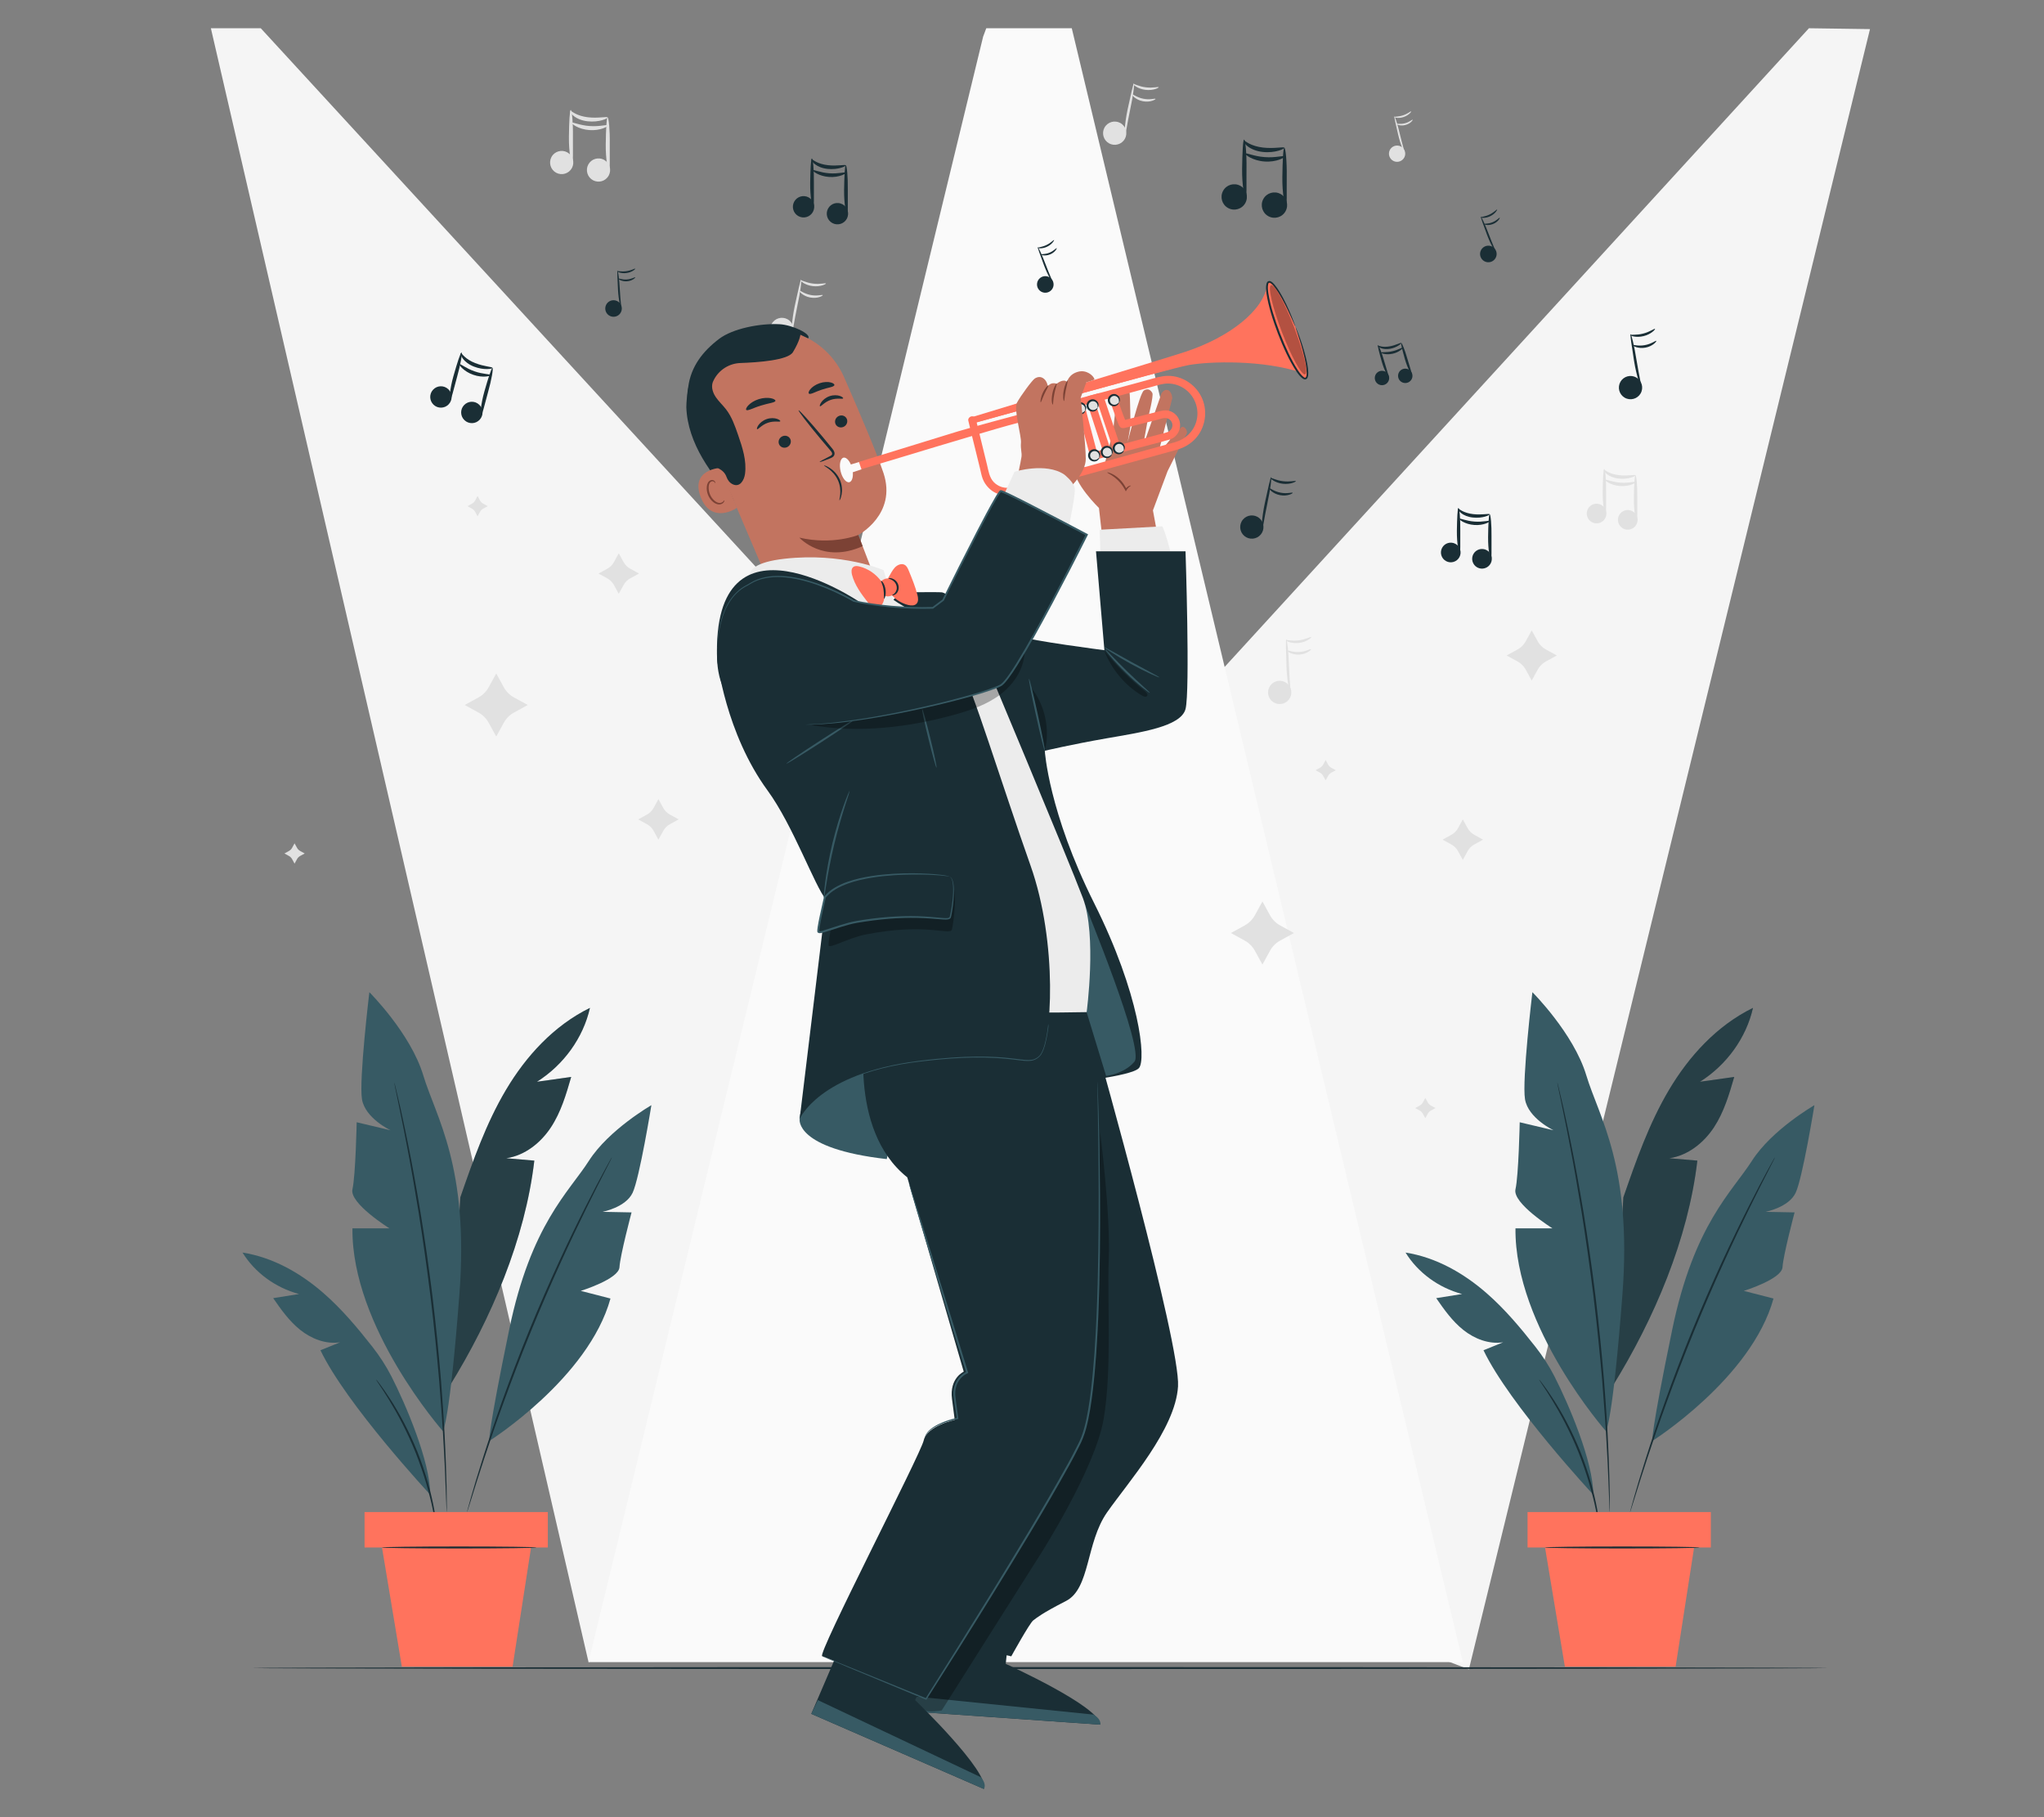<?xml version="1.0" encoding="UTF-8"?>
<svg id="Layer_2" data-name="Layer 2" xmlns="http://www.w3.org/2000/svg" viewBox="0 0 540 480">
  <rect x="0" y="0" width="540" height="480" fill="#808080" stroke="none"/>
  <defs>
    <style>
      .cls-1 {
        fill: #ff735d;
      }

      .cls-1, .cls-2, .cls-3, .cls-4, .cls-5, .cls-6, .cls-7, .cls-8, .cls-9, .cls-10, .cls-11, .cls-12 {
        stroke-width: 0px;
      }

      .cls-2 {
        fill: #375a64;
      }

      .cls-3 {
        fill: #e1e1e1;
      }

      .cls-4 {
        fill: #ececec;
      }

      .cls-6, .cls-13 {
        opacity: .3;
      }

      .cls-7 {
        fill: #f5f5f5;
      }

      .cls-8 {
        fill: none;
      }

      .cls-9 {
        fill: #1a2e35;
      }

      .cls-10 {
        fill: #fafafa;
      }

      .cls-11 {
        fill: #c27460;
      }

      .cls-12 {
        fill: #7c4235;
      }
    </style>
  </defs>
  <g id="Layer_2-2" data-name="Layer 2">
    <g>
      <rect class="cls-8" width="540" height="480"/>
      <g>
        <polygon class="cls-7" points="494.03 7.69 388.06 440.97 161.47 353.28 477.9 7.46 494.03 7.69"/>
        <polygon class="cls-7" points="55.71 7.46 155.48 439.04 380.96 346.93 68.89 7.46 55.71 7.46"/>
        <polygon class="cls-10" points="283.15 7.46 260.56 7.46 259.73 9.68 155.48 439.04 386.46 439.04 283.15 7.46"/>
        <g>
          <path class="cls-3" d="m371.18,41.13c-.3,1.15-1.47,1.84-2.62,1.55-1.15-.3-1.84-1.47-1.55-2.62s1.47-1.84,2.62-1.55c1.15.3,1.84,1.47,1.55,2.62Z"/>
          <path class="cls-3" d="m371.06,40.36c-.12.05-1.03-2.03-1.67-4.73-.63-2.69-1.12-4.86-1.01-4.9.14-.04.84,2.1,1.47,4.79.63,2.68,1.33,4.79,1.21,4.84Z"/>
          <path class="cls-3" d="m372.81,29.42c.1.07-.62,1.04-1.99,1.49-1.36.46-2.52.11-2.48,0,.02-.14,1.1-.03,2.33-.45,1.24-.4,2.04-1.14,2.14-1.04Z"/>
          <path class="cls-3" d="m373.21,31.62c.11.06-.57,1.06-1.93,1.4-1.36.36-2.44-.19-2.37-.3.04-.13,1.05.16,2.25-.16,1.2-.29,1.95-1.04,2.05-.94Z"/>
        </g>
        <g>
          <path class="cls-3" d="m340.85,184.24c-.74,1.53-2.58,2.17-4.11,1.43-1.53-.74-2.17-2.58-1.43-4.11.74-1.53,2.58-2.17,4.11-1.43,1.53.74,2.17,2.58,1.43,4.11Z"/>
          <path class="cls-3" d="m340.89,183.12c-.18.04-.88-3.13-1.02-7.09-.13-3.95-.21-7.13-.05-7.15.2-.02.59,3.18.72,7.12.14,3.93.53,7.09.34,7.12Z"/>
          <path class="cls-3" d="m346.4,168.29c.13.12-1.16,1.29-3.2,1.53-2.04.26-3.57-.55-3.48-.7.07-.19,1.55.27,3.39.02,1.84-.21,3.17-1.02,3.28-.86Z"/>
          <path class="cls-3" d="m346.35,171.48c.14.11-1.09,1.32-3.1,1.42-2.01.12-3.36-.95-3.23-1.08.1-.17,1.43.52,3.19.4,1.77-.07,3.02-.91,3.13-.74Z"/>
        </g>
        <g>
          <path class="cls-3" d="m296.85,37.15c-1.09,1.3-3.03,1.48-4.33.39-1.3-1.09-1.48-3.03-.39-4.33,1.09-1.3,3.03-1.48,4.33-.39,1.3,1.09,1.48,3.03.39,4.33Z"/>
          <path class="cls-3" d="m297.16,36.08c-.19,0-.09-3.25.73-7.13.83-3.86,1.52-6.97,1.69-6.95.2.03-.2,3.23-1.03,7.08-.82,3.85-1.21,7-1.4,6.99Z"/>
          <path class="cls-3" d="m306.11,23.03c.09.15-1.44.96-3.47.71-2.04-.24-3.33-1.4-3.2-1.52.11-.17,1.44.64,3.29.85,1.84.24,3.33-.22,3.39-.03Z"/>
          <path class="cls-3" d="m305.28,26.11c.11.14-1.38,1.02-3.35.63-1.98-.37-3.03-1.74-2.87-1.83.13-.15,1.26.85,3,1.17,1.73.36,3.15-.15,3.22.04Z"/>
        </g>
        <g>
          <path class="cls-3" d="m208.93,88.99c-1.09,1.3-3.03,1.48-4.33.39-1.3-1.09-1.48-3.03-.39-4.33,1.09-1.3,3.03-1.48,4.33-.39,1.3,1.09,1.48,3.03.39,4.33Z"/>
          <path class="cls-3" d="m209.24,87.92c-.19,0-.09-3.25.73-7.13.83-3.86,1.52-6.97,1.69-6.95.2.03-.2,3.23-1.03,7.08-.82,3.85-1.21,7-1.4,6.99Z"/>
          <path class="cls-3" d="m218.2,74.87c.09.15-1.44.96-3.47.71-2.04-.24-3.33-1.4-3.2-1.52.11-.17,1.44.64,3.29.85,1.84.24,3.33-.22,3.39-.03Z"/>
          <path class="cls-3" d="m217.37,77.95c.11.14-1.38,1.02-3.35.63-1.98-.37-3.03-1.74-2.87-1.83.13-.15,1.26.85,3,1.17,1.73.36,3.15-.15,3.22.04Z"/>
        </g>
        <g>
          <g>
            <path class="cls-3" d="m151.09,44.39c-.81,1.49-2.67,2.04-4.16,1.24-1.49-.81-2.04-2.67-1.24-4.16s2.67-2.04,4.16-1.24c1.49.81,2.04,2.67,1.24,4.16Z"/>
            <path class="cls-3" d="m151.18,43.28c-.29.05-.92-3.15-.88-7.11.05-3.94.21-7.1.48-7.12.31-.02.64,3.2.58,7.12-.04,3.91.11,7.06-.18,7.11Z"/>
            <path class="cls-3" d="m160.51,31.03c.11.23-2.19,1.35-5.27,1.01-1.52-.16-2.85-.74-3.65-1.39-.82-.64-1.03-1.3-.91-1.36.14-.09.53.33,1.33.73.79.41,1.98.81,3.35.96,2.76.32,5.07-.28,5.15.05Z"/>
          </g>
          <path class="cls-3" d="m160.82,46.37c-.81,1.49-2.67,2.04-4.16,1.24-1.49-.81-2.04-2.67-1.24-4.16.81-1.49,2.67-2.04,4.16-1.24,1.49.81,2.04,2.67,1.24,4.16Z"/>
          <path class="cls-3" d="m160.91,45.26c-.29.05-.92-3.15-.88-7.11.05-3.94.21-7.1.48-7.12.31-.02.64,3.2.58,7.12-.04,3.91.11,7.06-.18,7.11Z"/>
          <path class="cls-3" d="m160.59,33.12c.15.24-1.98,1.46-4.88,1.24-2.9-.2-4.83-1.71-4.65-1.93.15-.27,2.12.7,4.73.86,2.6.21,4.69-.47,4.8-.17Z"/>
        </g>
        <g>
          <g>
            <path class="cls-3" d="m424.08,136.88c-.68,1.26-2.26,1.73-3.52,1.05-1.26-.68-1.73-2.26-1.05-3.52.68-1.26,2.26-1.73,3.52-1.05s1.73,2.26,1.05,3.52Z"/>
            <path class="cls-3" d="m424.16,135.94c-.25.04-.78-2.67-.75-6.02.04-3.34.17-6.01.41-6.03.26-.02.54,2.71.49,6.03-.04,3.31.09,5.98-.16,6.02Z"/>
            <path class="cls-3" d="m432.07,125.56c.09.19-1.86,1.15-4.47.85-1.29-.14-2.42-.63-3.09-1.18-.69-.54-.87-1.1-.78-1.15.12-.08.45.28,1.13.62.67.35,1.67.68,2.84.81,2.34.28,4.29-.23,4.36.04Z"/>
          </g>
          <path class="cls-3" d="m432.32,138.55c-.68,1.26-2.26,1.73-3.52,1.05-1.26-.68-1.73-2.26-1.05-3.52.68-1.26,2.26-1.73,3.52-1.05,1.26.68,1.73,2.26,1.05,3.52Z"/>
          <path class="cls-3" d="m432.4,137.61c-.25.04-.78-2.67-.75-6.02.04-3.34.17-6.01.41-6.03.26-.02.54,2.71.49,6.03-.04,3.31.09,5.98-.16,6.02Z"/>
          <path class="cls-3" d="m432.13,127.33c.12.2-1.68,1.24-4.13,1.05-2.46-.17-4.09-1.45-3.94-1.63.13-.23,1.8.59,4.01.73,2.21.18,3.97-.39,4.07-.15Z"/>
        </g>
        <g>
          <path class="cls-3" d="m126.4,184.23l-3.63,1.99,3.63,1.99c1.15.63,2.09,1.57,2.71,2.71l1.99,3.63,1.99-3.63c.63-1.15,1.57-2.09,2.71-2.71l3.63-1.99-3.63-1.99c-1.15-.63-2.09-1.57-2.71-2.71l-1.99-3.63-1.99,3.63c-.63,1.15-1.57,2.09-2.71,2.71Z"/>
          <path class="cls-3" d="m328.82,244.46l-3.63,1.99,3.63,1.99c1.15.63,2.09,1.57,2.71,2.71l1.99,3.63,1.99-3.63c.63-1.15,1.57-2.09,2.71-2.71l3.63-1.99-3.63-1.99c-1.15-.63-2.09-1.57-2.71-2.71l-1.99-3.63-1.99,3.63c-.63,1.15-1.57,2.09-2.71,2.71Z"/>
          <path class="cls-3" d="m170.93,215.16l-2.33,1.28,2.33,1.28c.74.4,1.34,1.01,1.74,1.74l1.28,2.33,1.28-2.33c.4-.74,1.01-1.34,1.74-1.74l2.33-1.28-2.33-1.28c-.74-.4-1.34-1.01-1.74-1.74l-1.28-2.33-1.28,2.33c-.4.74-1.01,1.34-1.74,1.74Z"/>
          <path class="cls-3" d="m400.92,171.56l-2.89,1.58,2.89,1.58c.91.5,1.66,1.25,2.16,2.16l1.58,2.89,1.58-2.89c.5-.91,1.25-1.66,2.16-2.16l2.89-1.58-2.89-1.58c-.91-.5-1.66-1.25-2.16-2.16l-1.58-2.89-1.58,2.89c-.5.91-1.25,1.66-2.16,2.16Z"/>
          <path class="cls-3" d="m383.44,220.51l-2.33,1.28,2.33,1.28c.74.4,1.34,1.01,1.74,1.74l1.28,2.33,1.28-2.33c.4-.74,1.01-1.34,1.74-1.74l2.33-1.28-2.33-1.28c-.74-.4-1.34-1.01-1.74-1.74l-1.28-2.33-1.28,2.33c-.4.74-1.01,1.34-1.74,1.74Z"/>
          <path class="cls-3" d="m160.45,150.22l-2.33,1.28,2.33,1.28c.74.4,1.34,1.01,1.74,1.74l1.28,2.33,1.28-2.33c.4-.74,1.01-1.34,1.74-1.74l2.33-1.28-2.33-1.28c-.74-.4-1.34-1.01-1.74-1.74l-1.28-2.33-1.28,2.33c-.4.74-1.01,1.34-1.74,1.74Z"/>
          <path class="cls-3" d="m76.31,224.8l-1.17.64,1.17.64c.37.2.67.5.87.87l.64,1.17.64-1.17c.2-.37.5-.67.87-.87l1.17-.64-1.17-.64c-.37-.2-.67-.5-.87-.87l-.64-1.17-.64,1.17c-.2.37-.5.67-.87.87Z"/>
          <path class="cls-3" d="m124.66,133.06l-1.17.64,1.17.64c.37.2.67.5.87.87l.64,1.17.64-1.17c.2-.37.5-.67.87-.87l1.17-.64-1.17-.64c-.37-.2-.67-.5-.87-.87l-.64-1.17-.64,1.17c-.2.37-.5.67-.87.87Z"/>
          <path class="cls-3" d="m348.71,202.81l-1.17.64,1.17.64c.37.2.67.5.87.87l.64,1.17.64-1.17c.2-.37.5-.67.87-.87l1.17-.64-1.17-.64c-.37-.2-.67-.5-.87-.87l-.64-1.17-.64,1.17c-.2.37-.5.67-.87.87Z"/>
          <path class="cls-3" d="m375.04,292.05l-1.17.64,1.17.64c.37.2.67.5.87.87l.64,1.17.64-1.17c.2-.37.5-.67.87-.87l1.17-.64-1.17-.64c-.37-.2-.67-.5-.87-.87l-.64-1.17-.64,1.17c-.2.37-.5.67-.87.87Z"/>
        </g>
        <path class="cls-9" d="m483.04,440.61c0,.14-93.25.26-208.26.26s-208.28-.12-208.28-.26,93.23-.26,208.28-.26,208.26.12,208.26.26Z"/>
        <g>
          <path class="cls-2" d="m463.11,266.23c-9.57,4.7-16.91,12.78-22.19,21.68-5.28,8.9-8.68,18.67-12.05,28.37l-2.95,50.02c11.14-17.95,20.08-39.04,22.5-59.73-2.47-.21-4.94-.42-7.41-.63,4.97-.72,9.14-4.13,11.8-8.17,2.65-4.04,4.02-8.71,5.35-13.3l-9.04,1.27c7.08-4.48,12.22-11.63,14-19.52Z"/>
          <g class="cls-13">
            <path class="cls-5" d="m463.11,266.23c-9.57,4.7-16.91,12.78-22.19,21.68-5.28,8.9-8.68,18.67-12.05,28.37l-2.95,50.02c11.14-17.95,20.08-39.04,22.5-59.73-2.47-.21-4.94-.42-7.41-.63,4.97-.72,9.14-4.13,11.8-8.17,2.65-4.04,4.02-8.71,5.35-13.3l-9.04,1.27c7.08-4.48,12.22-11.63,14-19.52Z"/>
          </g>
          <path class="cls-2" d="m424.27,378.03s-24.18-27.41-23.9-53.57h9.77s-10.61-6.61-9.77-10.31c.84-3.7,1.12-17.71,1.12-17.71l8.93,2.11s-6.7-3.17-7.53-8.19c-.84-5.02,1.95-28.28,1.95-28.28,0,0,10.88,10.84,14.23,21.93,3.35,11.1,12.14,24.05,9.56,57.87-2.58,33.83-4.35,36.13-4.35,36.13Z"/>
          <path class="cls-2" d="m436.53,380.62s26.19-16.53,32.01-37.62l-7.85-2.02s10.06-3.11,10.23-6.26c.18-3.15,3.19-14.47,3.19-14.47l-7.67-.15s6.12-1.16,7.95-5.03c1.83-3.86,4.96-23.14,4.96-23.14,0,0-11.25,6.46-16.51,14.69s-15.31,16.82-21.05,44.55c-5.74,27.73-5.27,29.45-5.27,29.45Z"/>
          <path class="cls-9" d="m411.44,285.99s.04.09.09.28c.06.22.13.49.21.84.19.78.44,1.86.77,3.25.34,1.41.73,3.14,1.15,5.15.43,2.01.93,4.3,1.43,6.84,1.04,5.08,2.13,11.15,3.26,17.9,1.09,6.76,2.18,14.21,3.15,22.06.95,7.85,1.68,15.35,2.25,22.17.53,6.83.93,12.99,1.14,18.16.13,2.59.2,4.93.26,6.99.07,2.06.11,3.83.12,5.28.01,1.42.02,2.54.03,3.34,0,.36,0,.64,0,.87,0,.2-.01.3-.02.3,0,0-.02-.1-.03-.29-.01-.22-.03-.51-.05-.87-.03-.8-.07-1.91-.13-3.33-.04-1.45-.11-3.22-.21-5.27-.09-2.05-.18-4.39-.34-6.98-.26-5.17-.7-11.32-1.25-18.14-.59-6.82-1.34-14.31-2.29-22.15-.97-7.84-2.04-15.28-3.11-22.05-1.1-6.75-2.16-12.83-3.15-17.91-.47-2.55-.95-4.84-1.35-6.85-.4-2.02-.76-3.75-1.06-5.17-.29-1.39-.51-2.48-.68-3.27-.07-.35-.12-.63-.16-.85-.03-.19-.05-.29-.04-.29Z"/>
          <path class="cls-2" d="m420.92,394.81s-22.13-23.77-29-38.15l5.19-2.1c-3.76.59-7.61-.94-10.53-3.27s-5.06-5.38-7.15-8.39l6.83-1.09c-6.21-1.65-11.69-5.67-14.93-10.95,8.06,1.26,15.36,5.45,21.37,10.69,4.87,4.24,8.99,9.17,12.95,14.21,1.93,2.46,3.62,5.07,5.03,7.83,3.72,7.28,10.26,22.49,10.24,31.22Z"/>
          <path class="cls-9" d="m468.89,305.77s-.03.09-.1.24c-.09.18-.2.41-.34.69-.32.64-.77,1.52-1.34,2.63-1.18,2.28-2.85,5.59-4.88,9.7-4.05,8.22-9.41,19.7-14.7,32.64-5.29,12.95-9.5,24.9-12.35,33.6-1.43,4.35-2.55,7.89-3.3,10.34-.38,1.19-.67,2.13-.89,2.82-.1.3-.18.54-.24.73-.06.16-.09.25-.1.24s0-.09.05-.26c.05-.2.11-.44.19-.74.19-.69.46-1.64.79-2.84.69-2.47,1.76-6.02,3.15-10.4,2.76-8.74,6.93-20.72,12.22-33.69,5.3-12.96,10.71-24.42,14.85-32.61,2.07-4.09,3.79-7.38,5.03-9.63.6-1.1,1.08-1.96,1.42-2.59.16-.27.28-.49.38-.67.09-.15.14-.22.15-.22Z"/>
          <path class="cls-9" d="m422.79,405s-.15-.6-.34-1.71c-.17-1.1-.47-2.7-.88-4.65-.4-1.96-.98-4.26-1.71-6.8-.76-2.53-1.68-5.28-2.8-8.11-2.27-5.66-4.91-10.52-7-13.92-1.04-1.7-1.92-3.06-2.55-3.98-.62-.93-.95-1.45-.92-1.47.03-.02.42.46,1.09,1.36.68.89,1.61,2.22,2.7,3.91,2.18,3.36,4.89,8.23,7.17,13.92,1.13,2.85,2.05,5.62,2.78,8.17.71,2.56,1.25,4.89,1.61,6.86.37,1.97.61,3.58.72,4.69.12,1.11.17,1.73.14,1.74Z"/>
          <rect class="cls-1" x="403.56" y="399.41" width="48.42" height="9.35"/>
          <polygon class="cls-1" points="408.18 408.76 413.42 440.23 442.68 440.23 447.56 408.76 408.18 408.76"/>
          <path class="cls-9" d="m449.02,408.76c0,.14-9.16.26-20.46.26s-20.46-.12-20.46-.26,9.16-.26,20.46-.26,20.46.12,20.46.26Z"/>
        </g>
        <g>
          <path class="cls-2" d="m155.85,266.23c-9.57,4.7-16.91,12.78-22.19,21.68-5.28,8.9-8.68,18.67-12.05,28.37l-2.95,50.02c11.14-17.95,20.08-39.04,22.5-59.73-2.47-.21-4.94-.42-7.41-.63,4.97-.72,9.14-4.13,11.8-8.17s4.02-8.71,5.35-13.3c-3.01.42-6.03.85-9.04,1.27,7.08-4.48,12.22-11.63,14-19.52Z"/>
          <g class="cls-13">
            <path class="cls-5" d="m155.85,266.23c-9.57,4.7-16.91,12.78-22.19,21.68-5.28,8.9-8.68,18.67-12.05,28.37l-2.95,50.02c11.14-17.95,20.08-39.04,22.5-59.73-2.47-.21-4.94-.42-7.41-.63,4.97-.72,9.14-4.13,11.8-8.17s4.02-8.71,5.35-13.3c-3.01.42-6.03.85-9.04,1.27,7.08-4.48,12.22-11.63,14-19.52Z"/>
          </g>
          <path class="cls-2" d="m117.01,378.03s-24.18-27.41-23.9-53.57h9.77s-10.61-6.61-9.77-10.31c.84-3.7,1.12-17.71,1.12-17.71l8.93,2.11s-6.7-3.17-7.53-8.19c-.84-5.02,1.95-28.28,1.95-28.28,0,0,10.88,10.84,14.23,21.93,3.35,11.1,12.14,24.05,9.56,57.87-2.58,33.83-4.35,36.13-4.35,36.13Z"/>
          <path class="cls-2" d="m129.27,380.62s26.19-16.53,32.01-37.62l-7.85-2.02s10.06-3.11,10.23-6.26c.18-3.15,3.19-14.47,3.19-14.47l-7.67-.15s6.12-1.16,7.95-5.03c1.83-3.86,4.96-23.14,4.96-23.14,0,0-11.25,6.46-16.51,14.69-5.26,8.23-15.31,16.82-21.05,44.55-5.74,27.73-5.27,29.45-5.27,29.45Z"/>
          <path class="cls-9" d="m104.18,285.99s.04.09.09.28c.06.22.13.49.21.84.19.78.44,1.86.77,3.25.34,1.41.73,3.14,1.15,5.15.43,2.01.93,4.3,1.43,6.84,1.04,5.08,2.13,11.15,3.26,17.9,1.09,6.76,2.18,14.21,3.15,22.06.95,7.85,1.68,15.35,2.25,22.17.53,6.83.93,12.99,1.14,18.16.13,2.59.2,4.93.26,6.99.07,2.06.11,3.83.12,5.28.01,1.42.02,2.54.03,3.34,0,.36,0,.64,0,.87,0,.2-.01.3-.02.3,0,0-.02-.1-.03-.29-.01-.22-.03-.51-.05-.87-.03-.8-.07-1.91-.13-3.33-.04-1.45-.11-3.22-.21-5.27-.09-2.05-.18-4.39-.34-6.98-.26-5.17-.7-11.32-1.25-18.14-.59-6.82-1.34-14.31-2.29-22.15-.97-7.84-2.04-15.28-3.11-22.05-1.1-6.75-2.16-12.83-3.15-17.91-.47-2.55-.95-4.84-1.35-6.85-.4-2.02-.76-3.75-1.06-5.17-.29-1.39-.51-2.48-.68-3.27-.07-.35-.12-.63-.16-.85-.03-.19-.05-.29-.04-.29Z"/>
          <path class="cls-2" d="m113.66,394.81s-22.13-23.77-29-38.15l5.19-2.1c-3.76.59-7.61-.94-10.53-3.27s-5.06-5.38-7.15-8.39l6.83-1.09c-6.21-1.65-11.69-5.67-14.93-10.95,8.06,1.26,15.36,5.45,21.37,10.69,4.87,4.24,8.99,9.17,12.95,14.21,1.93,2.46,3.62,5.07,5.03,7.83,3.72,7.28,10.26,22.49,10.24,31.22Z"/>
          <path class="cls-9" d="m161.63,305.77s-.03.09-.1.24c-.09.18-.2.41-.34.69-.32.64-.77,1.52-1.34,2.63-1.18,2.28-2.85,5.59-4.88,9.7-4.05,8.22-9.41,19.7-14.7,32.64-5.29,12.95-9.5,24.9-12.35,33.6-1.43,4.35-2.55,7.89-3.3,10.34-.38,1.19-.67,2.13-.89,2.82-.1.3-.18.54-.24.73-.06.16-.09.25-.1.24,0,0,0-.09.05-.26.05-.2.11-.44.19-.74.19-.69.46-1.64.79-2.84.69-2.47,1.76-6.02,3.15-10.4,2.76-8.74,6.93-20.72,12.22-33.69,5.3-12.96,10.71-24.42,14.85-32.61,2.07-4.09,3.79-7.38,5.03-9.63.6-1.1,1.08-1.96,1.42-2.59.16-.27.28-.49.38-.67.09-.15.14-.22.15-.22Z"/>
          <path class="cls-9" d="m115.54,405s-.15-.6-.34-1.71c-.17-1.1-.47-2.7-.88-4.65-.4-1.96-.98-4.26-1.71-6.8-.76-2.53-1.68-5.28-2.8-8.11-2.27-5.66-4.91-10.52-7-13.92-1.04-1.7-1.92-3.06-2.55-3.98-.62-.93-.95-1.45-.92-1.47s.42.46,1.09,1.36c.68.89,1.61,2.22,2.7,3.91,2.18,3.36,4.89,8.23,7.17,13.92,1.13,2.85,2.05,5.62,2.78,8.17.71,2.56,1.25,4.89,1.61,6.86.37,1.97.61,3.58.72,4.69.12,1.11.17,1.73.14,1.74Z"/>
          <rect class="cls-1" x="96.31" y="399.41" width="48.42" height="9.35"/>
          <polygon class="cls-1" points="100.92 408.76 106.16 440.23 135.42 440.23 140.3 408.76 100.92 408.76"/>
          <path class="cls-9" d="m141.76,408.76c0,.14-9.16.26-20.46.26s-20.46-.12-20.46-.26,9.16-.26,20.46-.26,20.46.12,20.46.26Z"/>
        </g>
        <g>
          <g>
            <path class="cls-9" d="m278.33,75.41c-.15,1.2-1.25,2.05-2.45,1.9-1.2-.15-2.05-1.25-1.9-2.45.15-1.2,1.25-2.05,2.45-1.9,1.2.15,2.05,1.25,1.9,2.45Z"/>
            <path class="cls-9" d="m278.11,74.64c-.12.07-1.3-1.91-2.29-4.55-.98-2.64-1.76-4.76-1.65-4.81.13-.06,1.12,2.01,2.1,4.64.98,2.62,1.96,4.66,1.84,4.73Z"/>
            <path class="cls-9" d="m278.47,63.39c.11.05-.49,1.13-1.81,1.76-1.31.64-2.53.44-2.5.32,0-.14,1.11-.17,2.3-.75,1.19-.56,1.91-1.41,2.02-1.32Z"/>
            <path class="cls-9" d="m279.16,65.55c.12.04-.44,1.14-1.77,1.66-1.33.53-2.48.12-2.42,0,.02-.14,1.08.03,2.25-.45,1.17-.45,1.83-1.3,1.95-1.21Z"/>
          </g>
          <g>
            <path class="cls-9" d="m395.38,67.36c-.15,1.2-1.25,2.05-2.45,1.9-1.2-.15-2.05-1.25-1.9-2.45.15-1.2,1.25-2.05,2.45-1.9,1.2.15,2.05,1.25,1.9,2.45Z"/>
            <path class="cls-9" d="m395.16,66.6c-.12.07-1.3-1.91-2.29-4.55-.98-2.64-1.76-4.76-1.65-4.81.13-.06,1.12,2.01,2.1,4.64.98,2.62,1.96,4.66,1.84,4.73Z"/>
            <path class="cls-9" d="m395.52,55.34c.11.05-.49,1.13-1.81,1.76-1.31.64-2.53.44-2.5.32,0-.14,1.11-.17,2.3-.75,1.19-.56,1.91-1.41,2.02-1.32Z"/>
            <path class="cls-9" d="m396.21,57.51c.12.04-.44,1.14-1.77,1.66-1.33.53-2.48.12-2.42,0,.02-.14,1.08.03,2.25-.45,1.17-.45,1.83-1.3,1.95-1.21Z"/>
          </g>
          <g>
            <path class="cls-9" d="m164.08,82.4c-.5,1.1-1.8,1.58-2.9,1.08-1.1-.5-1.58-1.8-1.08-2.9.5-1.1,1.8-1.58,2.9-1.08,1.1.5,1.58,1.8,1.08,2.9Z"/>
            <path class="cls-9" d="m164.1,81.61c-.13.03-.67-2.21-.83-5.03-.15-2.81-.25-5.07-.13-5.09.15-.02.47,2.25.61,5.05.16,2.79.47,5.04.34,5.06Z"/>
            <path class="cls-9" d="m167.81,70.98c.09.09-.81.93-2.25,1.13-1.45.22-2.55-.34-2.48-.45.04-.14,1.11.17,2.41-.03,1.31-.18,2.24-.77,2.32-.66Z"/>
            <path class="cls-9" d="m167.82,73.25c.1.08-.76.96-2.18,1.05-1.43.11-2.41-.63-2.31-.72.07-.13,1.03.35,2.28.24,1.26-.08,2.14-.69,2.22-.57Z"/>
          </g>
          <g>
            <path class="cls-9" d="m333.08,141.19c-1.09,1.3-3.03,1.48-4.33.39-1.3-1.09-1.48-3.03-.39-4.33,1.09-1.3,3.03-1.48,4.33-.39,1.3,1.09,1.48,3.03.39,4.33Z"/>
            <path class="cls-9" d="m333.4,140.12c-.19,0-.09-3.25.73-7.13.83-3.86,1.52-6.97,1.69-6.95.2.03-.2,3.23-1.03,7.08-.82,3.85-1.21,7-1.4,6.99Z"/>
            <path class="cls-9" d="m342.35,127.07c.09.15-1.44.96-3.47.71-2.04-.24-3.33-1.4-3.2-1.52.11-.17,1.44.64,3.29.85,1.84.24,3.33-.22,3.39-.03Z"/>
            <path class="cls-9" d="m341.52,130.16c.11.14-1.38,1.02-3.35.63-1.98-.37-3.03-1.74-2.87-1.83.13-.15,1.26.85,3,1.17,1.73.36,3.15-.15,3.22.04Z"/>
          </g>
          <g>
            <g>
              <path class="cls-9" d="m329.01,53.61c-.88,1.63-2.91,2.23-4.54,1.35-1.63-.88-2.23-2.91-1.35-4.54.88-1.63,2.91-2.23,4.54-1.35,1.63.88,2.23,2.91,1.35,4.54Z"/>
              <path class="cls-9" d="m329.11,52.4c-.32.05-1.01-3.44-.96-7.76.06-4.31.22-7.75.52-7.77.34-.03.7,3.49.64,7.77-.05,4.27.12,7.71-.2,7.76Z"/>
              <path class="cls-9" d="m339.31,39.03c.12.25-2.4,1.48-5.76,1.1-1.66-.18-3.12-.81-3.98-1.52-.89-.7-1.12-1.42-1-1.48.15-.1.58.36,1.45.8.86.45,2.16.88,3.66,1.05,3.02.35,5.53-.3,5.62.05Z"/>
            </g>
            <path class="cls-9" d="m339.64,55.77c-.88,1.63-2.91,2.23-4.54,1.35-1.63-.88-2.23-2.91-1.35-4.54.88-1.63,2.91-2.23,4.54-1.35,1.63.88,2.23,2.91,1.35,4.54Z"/>
            <path class="cls-9" d="m339.74,54.56c-.32.05-1.01-3.44-.96-7.76.06-4.31.22-7.75.52-7.77.34-.02.7,3.49.64,7.77-.05,4.27.12,7.71-.2,7.76Z"/>
            <path class="cls-9" d="m339.39,41.31c.16.26-2.16,1.59-5.33,1.35-3.17-.22-5.27-1.87-5.08-2.1.17-.3,2.32.76,5.16.94,2.84.23,5.12-.51,5.25-.19Z"/>
          </g>
          <g>
            <g>
              <path class="cls-9" d="m214.77,55.96c-.74,1.37-2.45,1.88-3.82,1.14-1.37-.74-1.88-2.45-1.14-3.82.74-1.37,2.45-1.88,3.82-1.14,1.37.74,1.88,2.45,1.14,3.82Z"/>
              <path class="cls-9" d="m214.85,54.94c-.27.04-.85-2.89-.81-6.54.05-3.63.19-6.53.44-6.55.29-.02.59,2.94.54,6.55-.04,3.6.1,6.5-.17,6.54Z"/>
              <path class="cls-9" d="m223.44,43.68c.1.21-2.02,1.24-4.85.93-1.4-.15-2.62-.68-3.35-1.28-.75-.59-.94-1.2-.84-1.25.13-.09.49.31,1.22.67.73.38,1.82.74,3.09.88,2.54.3,4.66-.25,4.74.05Z"/>
            </g>
            <path class="cls-9" d="m223.72,57.78c-.74,1.37-2.45,1.88-3.82,1.14-1.37-.74-1.88-2.45-1.14-3.82.74-1.37,2.45-1.88,3.82-1.14,1.37.74,1.88,2.45,1.14,3.82Z"/>
            <path class="cls-9" d="m223.81,56.76c-.27.04-.85-2.89-.81-6.54.05-3.63.19-6.53.44-6.55.29-.02.59,2.94.54,6.55-.04,3.6.1,6.5-.17,6.54Z"/>
            <path class="cls-9" d="m223.51,45.6c.13.22-1.82,1.34-4.49,1.14-2.67-.18-4.44-1.57-4.28-1.77.14-.25,1.95.64,4.35.8,2.4.19,4.31-.43,4.42-.16Z"/>
          </g>
          <g>
            <g>
              <path class="cls-9" d="m118.53,106.8c-1.07,1.13-2.86,1.18-3.99.1-1.13-1.07-1.18-2.86-.1-3.99,1.07-1.13,2.86-1.18,3.99-.1,1.13,1.07,1.18,2.86.1,3.99Z"/>
              <path class="cls-9" d="m118.88,105.84c-.27-.03-.07-3.02.92-6.52.99-3.49,1.88-6.25,2.13-6.21.28.05-.2,2.99-1.18,6.46-.97,3.46-1.59,6.3-1.86,6.27Z"/>
              <path class="cls-9" d="m130.1,97.19c.04.23-2.27.68-4.93-.37-1.31-.51-2.36-1.34-2.91-2.11-.57-.77-.6-1.4-.49-1.43.14-.05.39.42,1.01.97.6.56,1.56,1.19,2.75,1.65,2.38.95,4.56.97,4.56,1.27Z"/>
            </g>
            <path class="cls-9" d="m126.7,110.89c-1.07,1.13-2.86,1.18-3.99.1-1.13-1.07-1.18-2.86-.1-3.99,1.07-1.13,2.86-1.18,3.99-.1,1.13,1.07,1.18,2.86.1,3.99Z"/>
            <path class="cls-9" d="m127.05,109.92c-.27-.03-.07-3.02.92-6.52.99-3.49,1.88-6.25,2.13-6.21.28.05-.2,2.99-1.18,6.46-.97,3.46-1.59,6.3-1.86,6.27Z"/>
            <path class="cls-9" d="m129.66,99.07c.07.25-2.11.82-4.63-.07-2.53-.87-3.88-2.68-3.67-2.82.2-.2,1.72,1.13,3.99,1.9,2.26.81,4.28.71,4.31.99Z"/>
          </g>
          <g>
            <g>
              <path class="cls-9" d="m385.56,147.17c-.68,1.26-2.26,1.73-3.52,1.05-1.26-.68-1.73-2.26-1.05-3.52.68-1.26,2.26-1.73,3.52-1.05,1.26.68,1.73,2.26,1.05,3.52Z"/>
              <path class="cls-9" d="m385.64,146.23c-.25.04-.78-2.67-.75-6.02.05-3.34.17-6.01.41-6.03.26-.02.54,2.71.49,6.03-.04,3.31.09,5.98-.16,6.02Z"/>
              <path class="cls-9" d="m393.55,135.85c.09.19-1.86,1.15-4.47.85-1.29-.14-2.42-.63-3.09-1.18-.69-.54-.87-1.1-.78-1.15.12-.08.45.28,1.13.62.67.35,1.67.68,2.84.81,2.34.28,4.29-.23,4.36.04Z"/>
            </g>
            <path class="cls-9" d="m393.81,148.84c-.68,1.26-2.26,1.73-3.52,1.05-1.26-.68-1.73-2.26-1.05-3.52.68-1.26,2.26-1.73,3.52-1.05,1.26.68,1.73,2.26,1.05,3.52Z"/>
            <path class="cls-9" d="m393.89,147.9c-.25.04-.78-2.67-.75-6.02.04-3.34.17-6.01.41-6.03.26-.02.54,2.71.49,6.03-.04,3.31.09,5.98-.16,6.02Z"/>
            <path class="cls-9" d="m393.61,137.62c.12.2-1.68,1.24-4.13,1.05-2.46-.17-4.09-1.45-3.94-1.63.13-.23,1.8.59,4.01.73,2.21.18,3.97-.39,4.07-.15Z"/>
          </g>
          <g>
            <g>
              <path class="cls-9" d="m366.97,100.23c-.21,1.03-1.22,1.69-2.25,1.48-1.03-.21-1.69-1.22-1.48-2.25.21-1.03,1.22-1.69,2.25-1.48,1.03.21,1.69,1.22,1.48,2.25Z"/>
              <path class="cls-9" d="m366.83,99.55c-.17.08-1.11-1.71-1.8-4.07-.67-2.36-1.15-4.26-.99-4.32.18-.07.95,1.79,1.62,4.13.67,2.33,1.33,4.18,1.16,4.26Z"/>
              <path class="cls-9" d="m370.19,90.59c.1.12-1.06,1.2-2.96,1.54-.93.17-1.83.07-2.42-.17-.6-.24-.84-.59-.79-.64.06-.08.37.1.92.2.54.1,1.32.13,2.17-.03,1.7-.3,2.96-1.07,3.07-.89Z"/>
            </g>
            <path class="cls-9" d="m373.12,99.66c-.21,1.03-1.22,1.69-2.25,1.48-1.03-.21-1.69-1.22-1.48-2.25.21-1.03,1.22-1.69,2.25-1.48s1.69,1.22,1.48,2.25Z"/>
            <path class="cls-9" d="m372.97,98.98c-.17.08-1.11-1.71-1.8-4.07-.67-2.36-1.15-4.26-.99-4.32.18-.07.95,1.79,1.62,4.13.68,2.33,1.33,4.18,1.16,4.26Z"/>
            <path class="cls-9" d="m370.61,91.82c.13.12-.92,1.22-2.68,1.61-1.76.4-3.18-.15-3.11-.31.04-.19,1.39.04,2.97-.33,1.59-.34,2.71-1.12,2.83-.96Z"/>
          </g>
        </g>
        <g>
          <path class="cls-9" d="m433.68,103.37c-.54,1.61-2.29,2.47-3.9,1.93-1.61-.54-2.47-2.29-1.93-3.9.54-1.61,2.29-2.47,3.9-1.93,1.61.54,2.47,2.29,1.93,3.9Z"/>
          <path class="cls-9" d="m433.58,102.26c-.18.06-1.26-3-1.88-6.91-.62-3.91-1.09-7.05-.92-7.09.2-.05.98,3.08,1.59,6.97.62,3.88,1.39,6.97,1.22,7.03Z"/>
          <path class="cls-9" d="m437.24,86.86c.14.11-.99,1.42-2.99,1.91-1.99.51-3.61-.1-3.54-.26.04-.2,1.58.08,3.37-.39,1.8-.44,3.02-1.41,3.15-1.25Z"/>
          <path class="cls-9" d="m437.57,90.04c.16.09-.92,1.45-2.9,1.79-1.98.36-3.45-.53-3.34-.67.07-.18,1.48.34,3.22,0,1.74-.29,2.89-1.27,3.02-1.12Z"/>
        </g>
        <g>
          <g>
            <path class="cls-11" d="m312.21,112.81c-.69.22-6.29,7.28-6.29,7.28l3.79-14.93s-.13-1.78-1.19-2.12c-1.06-.33-1.69.93-1.69.93l-4.9,14.04,1.42-7.79s1.45-5.69,1.09-6.39c-.36-.69-1.07-1.38-2.22-.7-1.14.68-4.3,13.61-4.3,13.61l.74-4.18s-.08-8.21-.24-8.78c-.23-.79-1.49-1.52-2.5-.79-1.01.73-1.76,10.24-1.76,10.24,0,0-1.87,8.11-2.34,9.24-.47,1.13-1.3,2-3.25,1.14l-4.98-.41c0,4.5,6.74,10.98,6.74,10.98l.73,6.46,15.03,2.31-1.5-8.14,3.87-10.36s4.6-9.24,5.01-9.81c.41-.57-.33-2.14-1.25-1.84Z"/>
            <path class="cls-12" d="m298.76,128.27c.05.09-.66.33-1.14,1.2l-.19.33-.18-.35c-.32-.61-.79-1.35-1.41-2.06-1.54-1.77-3.4-2.46-3.33-2.6,0-.14,2.06.37,3.72,2.26.66.75,1.12,1.55,1.4,2.23l-.37-.02c.68-.98,1.51-1.06,1.5-.99Z"/>
          </g>
          <g>
            <path class="cls-9" d="m290.02,277.34s21.89,77.55,21.2,88.88c-.69,11.33-13.13,25.23-18.75,33.27-5.62,8.04-4.42,20.11-10.84,23.4-6.42,3.29-7.67,4.39-8.65,5.12-.98.73-5.81,9.5-5.81,9.5l-22.12-4.87,6.48-38.63s21.23-42.41,21.45-43.87c.22-1.46-12.62-56.67-12.62-56.67l29.66-16.13Z"/>
            <g>
              <path class="cls-9" d="m268.4,414.02l-2.7,25.48s24.99,11.3,24.95,16.06l-49.59-3.46,2.58-39.87,24.76,1.8Z"/>
              <path class="cls-2" d="m241.06,452.09l.42-4.01,47.39,4.82s2.14,1.11,1.78,2.65l-49.59-3.46Z"/>
            </g>
            <path class="cls-6" d="m248.78,451.82c.23-.41,26.03-41.16,26.03-41.16,0,0,14.49-22.64,16.75-35.77,2.26-13.13.92-31.61,1.36-42.11.5-12.22-2.28-33.73-2.28-33.73,0,0-.44,71.53-11.3,88.28-10.87,16.75-39.66,62.93-39.66,62.93,0,0,4.3.99,4.85,1.55s4.25,0,4.25,0Z"/>
            <path class="cls-2" d="m211.26,295.57s-1.47,7.82,23.01,10.6l6.68-30.04s-29.34,7.72-29.69,19.44Z"/>
            <path class="cls-9" d="m239.69,310.98l14.92,51.34s-3.82,1.7-3.1,7.21l.72,5.52s-7.33,1.59-8.19,5.41c-.86,3.82-28.26,56.6-26.83,57.02,1.43.42,27.44,11.29,27.44,11.29,0,0,33.76-52.93,40.9-68.21,7.14-15.28,4.68-83.01,4.68-83.01l-1.16-30.21-60.27,3.45s-5.11,27.44,10.88,40.19Z"/>
            <g>
              <path class="cls-9" d="m252.82,425.96l-11.06,23.11s19.78,19,18.15,23.47l-45.58-19.83,15.75-36.72,22.74,9.96Z"/>
              <path class="cls-2" d="m214.33,452.71l1.73-3.64,43.06,20.37s1.65,1.77.79,3.1l-45.58-19.83Z"/>
            </g>
            <path class="cls-2" d="m217.21,437.48s.17.05.49.17c.34.13.82.32,1.43.56,1.27.51,3.11,1.25,5.47,2.2,4.77,1.94,11.63,4.74,20.12,8.19l-.22.07c4.94-7.82,10.81-17.18,17.25-27.64,6.41-10.48,13.52-22,20.38-34.41.84-1.55,1.68-3.09,2.44-4.65.83-1.54,1.44-3.12,1.88-4.78.89-3.3,1.36-6.66,1.77-9.96.79-6.6,1.16-13.02,1.45-19.12.53-12.22.59-23.24.59-32.5-.01-9.25-.13-16.74-.22-21.92-.05-2.57-.08-4.57-.11-5.96,0-.66-.02-1.18-.02-1.55,0-.35,0-.53,0-.53,0,0,.02.18.04.53.02.37.04.88.07,1.55.05,1.38.12,3.39.21,5.96.15,5.17.32,12.66.38,21.92.05,9.26.02,20.28-.48,32.52-.28,6.12-.63,12.54-1.42,19.16-.41,3.31-.87,6.68-1.77,10.03-.45,1.67-1.09,3.34-1.91,4.87-.76,1.58-1.61,3.12-2.44,4.67-6.88,12.44-13.99,23.95-20.43,34.42-6.47,10.45-12.37,19.8-17.35,27.59l-.08.13-.14-.06c-8.46-3.52-15.3-6.37-20.06-8.34-2.35-.99-4.17-1.76-5.44-2.29-.6-.26-1.07-.46-1.41-.61-.32-.14-.47-.22-.47-.22Z"/>
          </g>
          <g>
            <path class="cls-9" d="m194.16,132.53c-3.08-3.65-6.15-7.33-8.56-11.46-2.41-4.12-4.13-8.74-4.28-13.51-.02-.72.25-5.75.95-5.95.5-.15.87,4.28,1.28,4.6,3.91,3.01,6.47,7.51,7.96,12.22,1.49,4.71,2.21,9.19,2.65,14.11"/>
            <path class="cls-11" d="m195.35,88.38l1.05-.36c10.54-3.65,22.12,1.4,26.6,11.62,4.17,9.5,8.66,20.05,10.41,25.32,3.62,10.9-6.65,16.35-6.65,16.35-.02,0,3.56,9.3,3.56,9.3l-5.57,30.34-22.29-28.49-15.61-36.61c-4.87-10.94-2.57-22.89,8.5-27.45Z"/>
            <path class="cls-12" d="m226.76,141.3s-6.7,2.77-15.58.71c0,0,6.23,6.98,16.72,2.26l-1.14-2.97Z"/>
            <path class="cls-9" d="m223.74,110.7c.31.81-.11,1.74-.95,2.08-.84.34-1.77-.04-2.08-.84-.31-.81.11-1.74.95-2.08.84-.34,1.77.04,2.08.85Z"/>
            <path class="cls-9" d="m222.74,105.23c-.12.27-1.6-.19-3.26.39-1.67.56-2.6,1.84-2.85,1.7-.12-.06-.05-.49.35-1.07.39-.57,1.16-1.25,2.2-1.61,1.04-.35,2.05-.27,2.69-.06.65.22.95.52.89.65Z"/>
            <path class="cls-9" d="m208.83,116.06c.31.81-.11,1.74-.95,2.08-.84.34-1.77-.04-2.08-.84-.31-.81.11-1.74.95-2.08.84-.34,1.77.04,2.08.85Z"/>
            <path class="cls-9" d="m206.13,111.28c-.12.27-1.6-.19-3.26.39-1.67.56-2.6,1.84-2.85,1.7-.12-.06-.05-.49.35-1.07.39-.57,1.16-1.25,2.2-1.61,1.04-.35,2.05-.27,2.69-.06.65.22.95.52.89.64Z"/>
            <path class="cls-9" d="m216.55,122.02c-.04-.09.93-.63,2.54-1.43.41-.19.78-.42.76-.73,0-.34-.34-.74-.72-1.16-.76-.89-1.55-1.83-2.38-2.81-3.35-4.01-5.93-7.37-5.77-7.51.16-.13,3.01,3.01,6.36,7.02.82.99,1.59,1.94,2.34,2.85.33.43.8.88.8,1.6,0,.36-.24.7-.48.87-.24.18-.48.27-.69.35-1.66.68-2.71,1.05-2.75.95Z"/>
            <path class="cls-9" d="m204.86,105.87c-.08.5-1.85.62-3.84,1.26-2,.6-3.52,1.51-3.87,1.14-.16-.18.04-.68.61-1.26.57-.58,1.53-1.22,2.73-1.59,1.19-.37,2.35-.39,3.15-.24.8.16,1.25.45,1.22.69Z"/>
            <path class="cls-9" d="m220.43,101.76c-.21.5-1.7.6-3.33,1.17-1.65.52-2.91,1.34-3.37,1.06-.21-.14-.13-.6.34-1.17.46-.57,1.35-1.22,2.48-1.6,1.13-.38,2.22-.38,2.92-.2.71.18,1.04.5.96.74Z"/>
            <path class="cls-11" d="m190.53,123.57c-.21-.02-8.22.38-5.42,7.72s9.6,3.01,9.53,2.79c-.07-.22-4.11-10.51-4.11-10.51Z"/>
            <path class="cls-12" d="m191.33,132.15s-.09.14-.27.32c-.17.18-.51.38-.95.38-.88.01-2.01-.97-2.55-2.28-.27-.66-.38-1.35-.34-1.97.02-.62.22-1.13.59-1.35.35-.24.72-.11.89.06.18.17.19.33.23.33.03.01.11-.18-.06-.46-.09-.13-.24-.27-.46-.35-.23-.08-.52-.05-.78.08-.55.26-.86.97-.9,1.65-.07.69.03,1.47.34,2.22.61,1.46,1.9,2.56,3.08,2.46.57-.06.94-.38,1.1-.64.16-.27.13-.45.1-.45Z"/>
            <path class="cls-9" d="m213.51,89.38c.93-1.12-4.13-3.56-7.56-3.74-5.18-.27-12.38,1.14-15.98,3.88-4.34,3.3-7.44,7.32-8.15,12.72-.71,5.4.4,10.94,2.53,15.96.65,1.53,1.44,3.08,2.78,4.06,1.66,1.22,4.02,1.47,4.81,3.73.29.83.84,1.56,1.64,1.93,1.9.9,3.01-1.08,3.24-2.72.48-3.5-.68-6.99-1.83-10.32-.82-2.37-1.66-4.79-3.19-6.77-.84-1.08-1.86-2.01-2.64-3.13-.78-1.12-1.29-2.54-.91-3.85.06-.21.19-.5.36-.83,1.36-2.63,4.05-4.31,7-4.41,4.69-.16,12.58-.74,13.87-2.86,1.85-3.05,1.97-4.61,1.97-4.61l2.06.96Z"/>
          </g>
          <g>
            <path class="cls-1" d="m227.6,123.94c5.2-1.58,33.53-10.14,38.77-11.56,6.72-1.82,13.46-3.6,20.19-5.4,5.99-1.6,11.98-3.19,17.95-4.86,1.36-.38,2.71-.84,4.14-.82,1.6.03,3.22.58,4.5,1.54,2.63,1.96,3.83,5.42,2.88,8.58-.79,2.66-2.93,4.63-5.58,5.38-.62.17-1.24.34-1.86.51-3.37.93-6.74,1.86-10.1,2.79-4.64,1.28-9.28,2.56-13.92,3.84-4.08,1.13-8.16,2.25-12.24,3.38-1.26.35-2.52.69-3.77,1.04-.61.17-1.23.38-1.87.46-1.53.19-3.05-.35-4.12-1.44-1.21-1.24-1.43-3.03-1.82-4.64-.82-3.36-1.65-6.72-2.47-10.09-.11-.45-.22-.91-.33-1.36-.04-.15-.07-.29-.11-.44-.08-.31.05.22,0,.03-.12-.54-.53-.98-1.12-.91-.5.05-1.04.58-.91,1.12.53,2.35,1.14,4.68,1.71,7.02.46,1.89.92,3.77,1.39,5.66.22.89.38,1.82.7,2.68.34.91.88,1.72,1.56,2.41,1.84,1.89,4.52,2.41,7.01,1.73.81-.22,1.62-.45,2.43-.67,3.71-1.02,7.42-2.05,11.13-3.07,4.78-1.32,9.56-2.64,14.34-3.96,3.9-1.08,7.81-2.15,11.71-3.23.99-.27,1.99-.55,2.98-.82,1.84-.51,3.48-1.38,4.83-2.75,2.56-2.6,3.42-6.53,2.31-9.98-1.14-3.55-4.33-6.22-8.02-6.74-1.78-.25-3.41.08-5.11.56-1.31.37-2.62.73-3.93,1.09-3.04.84-6.09,1.66-9.14,2.47-6.91,1.85-13.82,3.68-20.72,5.53-5.98,1.6-11.96,3.2-17.91,4.93-1.04.3-25.16,7.75-26.2,8.07-.53.16-.78.83-.6,1.32.21.55.79.76,1.32.6h0Z"/>
            <path class="cls-1" d="m292.75,104.38c.78,2.32,1.56,4.65,2.45,6.94.17.43.32.93.59,1.3.41.58.95.51,1.54.37,1.64-.4,3.28-.81,4.92-1.23,1.11-.28,2.22-.56,3.34-.84.85-.21,1.93-.69,2.8-.42.86.26,1.43,1.12,1.34,2.01-.08.85-.68,1.46-1.51,1.7-2.06.59-4.14,1.1-6.21,1.65-2.4.64-4.79,1.27-7.19,1.91.44.2.88.4,1.32.6-1.36-4.06-2.71-8.12-4.07-12.17-.19-.57-.38-1.13-.57-1.7-.19-.56-.8-.74-1.32-.6-.85.23-1.69.45-2.54.68-.55.15-.76.84-.6,1.32,1.33,4.08,2.66,8.16,4,12.24.19.58.38,1.15.56,1.73.2-.44.4-.88.6-1.32-1.18.32-2.35.64-3.53.97.44.2.88.4,1.32.6-1.1-4.15-2.19-8.3-3.29-12.45-.15-.59-.31-1.17-.46-1.76-.14-.54-.84-.78-1.32-.6-.56.21-.74.78-.6,1.32,1.1,4.15,2.19,8.3,3.29,12.45.16.59.31,1.17.46,1.76.15.57.83.73,1.32.6,1.18-.32,2.35-.64,3.53-.97.55-.15.76-.83.6-1.32-1.33-4.08-2.66-8.16-4-12.24-.19-.58-.38-1.15-.56-1.73-.2.44-.4.88-.6,1.32.85-.23,1.69-.45,2.54-.68-.44-.2-.88-.4-1.32-.6,1.36,4.06,2.71,8.12,4.07,12.17.19.57.38,1.13.57,1.7.19.56.8.74,1.32.6,4.45-1.18,8.9-2.33,13.34-3.54,2.17-.6,3.38-2.94,2.7-5.07-.37-1.15-1.33-2.11-2.48-2.49-1.24-.41-2.37-.06-3.58.25-2.19.55-4.38,1.1-6.57,1.64-.73.18-1.47.37-2.2.55-.09.02-.18.04-.27.07-.15.04.3-.04.11-.03.36-.02.66.13.88.4-.01-.02-.02-.04-.03-.05.1.15.08.18,0-.03-1.06-2.52-1.9-5.14-2.77-7.73-.42-1.25-2.34-.53-1.92.72h0Z"/>
            <path class="cls-1" d="m279.39,108.14c1.29,4.42,2.59,8.83,3.88,13.25.16.53.83.78,1.32.6.55-.21.75-.79.6-1.32-1.29-4.42-2.59-8.83-3.88-13.25-.16-.53-.83-.78-1.32-.6-.55.21-.75.79-.6,1.32h0Z"/>
            <path class="cls-1" d="m257.03,110.1s51.24-15.55,56.16-17.18c11.9-3.95,20.65-11.03,21.6-17.72l4.78,13.94-82.84,22.74.31-1.78Z"/>
            <path class="cls-1" d="m256.23,112.08s52.75-14.76,57.86-15.66c5.47-.97,19.61-1.44,29.99,2.09l-5.73-12.82-82.33,25.62.21.78Z"/>
            <g>
              <ellipse class="cls-1" cx="340.08" cy="87.23" rx="2.34" ry="13.65" transform="translate(-8.69 127.51) rotate(-20.97)"/>
              <path class="cls-6" d="m341.92,86.48c2.49,6.51,3.79,12.06,2.89,12.41s-3.65-4.65-6.14-11.16c-2.49-6.51-3.79-12.06-2.89-12.41.9-.34,3.65,4.65,6.14,11.16Z"/>
            </g>
            <g>
              <path class="cls-3" d="m286.71,108.48c-.32.7-1.15,1.02-1.85.7-.7-.32-1.02-1.15-.7-1.85.32-.7,1.15-1.02,1.85-.7.7.32,1.02,1.15.7,1.85Z"/>
              <path class="cls-9" d="m286.71,108.48c-.09-.02.16-.53-.21-1.15-.18-.29-.54-.56-.98-.58-.43-.03-.92.23-1.13.68-.21.46-.08.99.23,1.3.31.32.74.41,1.08.35.71-.13.93-.66,1-.61.03.01.02.15-.1.36-.12.2-.38.48-.82.61-.43.13-1.04.06-1.5-.37-.46-.41-.68-1.19-.37-1.86.3-.67,1.03-1.02,1.64-.95.62.06,1.08.47,1.27.88.19.41.16.79.08,1.02-.08.23-.17.32-.2.31Z"/>
            </g>
            <g>
              <path class="cls-3" d="m289.99,107.7c-.32.7-1.15,1.02-1.85.7-.7-.32-1.02-1.15-.7-1.85.32-.7,1.15-1.02,1.85-.7.7.32,1.02,1.15.7,1.85Z"/>
              <path class="cls-9" d="m289.99,107.7c-.09-.02.16-.53-.21-1.15-.18-.29-.54-.56-.98-.58-.43-.03-.92.23-1.13.68-.21.46-.08.99.23,1.3.31.32.74.41,1.08.35.71-.13.93-.66,1-.61.03.01.02.15-.1.36-.12.2-.38.48-.82.61-.43.13-1.04.06-1.5-.37-.46-.41-.68-1.19-.37-1.86.3-.67,1.03-1.02,1.64-.95.62.06,1.08.47,1.27.88.19.41.16.79.08,1.02-.08.23-.17.32-.2.31Z"/>
            </g>
            <g>
              <path class="cls-3" d="m295.62,106.3c-.32.7-1.15,1.02-1.85.7-.7-.32-1.02-1.15-.7-1.85.32-.7,1.15-1.02,1.85-.7.7.32,1.02,1.15.7,1.85Z"/>
              <path class="cls-9" d="m295.62,106.3c-.09-.02.16-.53-.21-1.15-.18-.29-.54-.56-.98-.58-.43-.03-.92.23-1.13.68-.21.46-.08.99.23,1.3.31.32.74.41,1.08.35.71-.13.93-.66,1-.61.03.01.02.15-.1.36-.12.2-.38.48-.82.61-.43.13-1.04.06-1.5-.37-.46-.41-.68-1.19-.37-1.86.3-.67,1.03-1.02,1.64-.95.62.06,1.08.47,1.27.88.19.41.16.79.08,1.02-.08.23-.17.32-.2.31Z"/>
            </g>
            <g>
              <path class="cls-3" d="m293.73,119.99c-.32.7-1.15,1.02-1.85.7-.7-.32-1.02-1.15-.7-1.85.32-.7,1.15-1.02,1.85-.7.7.32,1.02,1.15.7,1.85Z"/>
              <path class="cls-9" d="m293.73,119.99c-.09-.02.16-.53-.21-1.15-.18-.29-.54-.56-.98-.58-.43-.03-.92.23-1.13.68-.21.46-.08.99.23,1.3.31.32.74.41,1.08.35.71-.13.93-.66,1-.61.03.01.02.15-.1.36-.12.2-.38.48-.82.61-.43.13-1.04.06-1.5-.37-.46-.41-.68-1.19-.37-1.86.3-.67,1.03-1.02,1.64-.95.62.06,1.08.47,1.27.88.19.41.16.79.08,1.02-.08.23-.17.32-.2.31Z"/>
            </g>
            <g>
              <path class="cls-3" d="m290.41,120.88c-.32.7-1.15,1.02-1.85.7-.7-.32-1.02-1.15-.7-1.85.32-.7,1.15-1.02,1.85-.7.7.32,1.02,1.15.7,1.85Z"/>
              <path class="cls-9" d="m290.41,120.88c-.09-.02.16-.53-.21-1.15-.18-.29-.54-.56-.98-.58-.43-.03-.92.23-1.13.68-.21.46-.08.99.23,1.3.31.32.74.41,1.08.35.71-.13.93-.66,1-.61.03.01.02.15-.1.36-.12.2-.38.48-.82.61-.43.13-1.04.06-1.5-.37-.46-.41-.68-1.19-.37-1.86.3-.67,1.03-1.02,1.64-.95.62.06,1.08.47,1.27.88.19.41.16.79.08,1.02-.08.23-.17.32-.2.31Z"/>
            </g>
            <g>
              <path class="cls-3" d="m296.91,118.97c-.32.7-1.15,1.02-1.85.7-.7-.32-1.02-1.15-.7-1.85.32-.7,1.15-1.02,1.85-.7.7.32,1.02,1.15.7,1.85Z"/>
              <path class="cls-9" d="m296.91,118.97c-.09-.02.16-.53-.21-1.15-.18-.29-.54-.56-.98-.58-.43-.03-.92.23-1.13.68-.21.46-.08.99.23,1.3.31.32.74.41,1.08.35.71-.13.93-.66,1-.61.03.01.02.15-.1.36-.12.2-.38.48-.82.61-.43.13-1.04.06-1.5-.37-.46-.41-.68-1.19-.37-1.86.3-.67,1.03-1.02,1.64-.95.62.06,1.08.47,1.27.88.19.41.16.79.08,1.02-.08.23-.17.32-.2.31Z"/>
            </g>
            <path class="cls-10" d="m225.14,123.76c.43,1.79.09,3.4-.75,3.61-.85.2-1.88-1.08-2.31-2.87s-.09-3.4.75-3.61c.85-.2,1.88,1.08,2.31,2.87Z"/>
            <polygon class="cls-10" points="223.64 123.02 226.93 122.05 227.59 123.98 224.04 125.16 223.64 123.02"/>
            <path class="cls-9" d="m342.26,86.39s-.1-.17-.26-.52c-.17-.4-.39-.9-.66-1.51-.58-1.31-1.43-3.21-2.66-5.45-.63-1.11-1.33-2.34-2.29-3.46-.45-.51-1.23-1.21-1.35-.38-.16.7-.07,1.55.04,2.37.52,3.32,1.67,6.89,3.05,10.53,1.41,3.63,2.94,7.06,4.78,9.87.47.68.96,1.38,1.55,1.79.64.53.76-.51.75-1.19-.03-1.47-.34-2.86-.61-4.1-.58-2.49-1.22-4.47-1.67-5.83-.21-.64-.38-1.16-.52-1.57-.12-.36-.17-.55-.15-.56.02,0,.1.17.25.52.15.35.36.87.61,1.54.5,1.35,1.2,3.31,1.83,5.81.3,1.25.63,2.63.68,4.18,0,.39,0,.79-.15,1.22-.07.2-.23.48-.55.55-.31.06-.54-.07-.73-.18-.74-.51-1.21-1.21-1.71-1.91-1.89-2.87-3.44-6.3-4.86-9.96-1.39-3.67-2.53-7.26-3.04-10.65-.1-.85-.21-1.69,0-2.56.06-.21.15-.46.42-.63.28-.16.59-.06.77.04.4.22.66.52.92.81,1,1.19,1.67,2.44,2.29,3.57,1.2,2.28,1.99,4.21,2.52,5.55.26.67.45,1.19.57,1.55.12.36.18.55.16.56Z"/>
          </g>
          <path class="cls-9" d="m221.78,132.14c-.08-.03.12-.62.2-1.6.08-.97,0-2.35-.62-3.7-.61-1.35-1.59-2.34-2.36-2.93-.78-.61-1.34-.88-1.3-.96.02-.06.65.1,1.52.66.86.55,1.96,1.56,2.62,3.02.67,1.46.7,2.96.51,3.97-.18,1.02-.51,1.58-.56,1.55Z"/>
          <path class="cls-2" d="m272.15,228.61s.05.09.12.28c.08.22.18.5.32.85.28.75.65,1.87,1.08,3.32.86,2.91,1.93,7.18,2.71,12.55.78,5.37,1.34,11.83,1.11,19.01-.14,3.58-.39,7.36-1.34,11.19-.27.95-.56,1.91-1.13,2.8-.65.86-1.6,1.47-2.68,1.59-1.06.13-2.08-.03-3.09-.14-1.02-.12-2.03-.26-3.06-.35-8.21-.83-16.1-.13-23.19.7-7.1.82-13.38,2.46-18.34,4.58-5,2.06-8.55,4.74-10.67,6.87-1.06,1.07-1.76,2.02-2.21,2.67-.21.33-.38.59-.47.77-.1.18-.15.27-.16.27,0,0,.02-.11.11-.29.08-.19.23-.45.43-.8.43-.67,1.1-1.65,2.16-2.75,2.09-2.19,5.65-4.95,10.67-7.07,4.98-2.17,11.3-3.86,18.43-4.72,7.1-.86,15.02-1.58,23.3-.75,1.03.1,2.05.23,3.06.35,1.01.11,2.02.26,2.96.14.93-.09,1.78-.66,2.33-1.37.5-.78.8-1.73,1.06-2.65.94-3.74,1.2-7.52,1.35-11.07.25-7.14-.27-13.58-1-18.94-.73-5.36-1.74-9.63-2.54-12.54-.4-1.46-.74-2.58-.98-3.34-.11-.36-.2-.64-.27-.87-.06-.2-.08-.3-.07-.3Z"/>
          <g>
            <path class="cls-4" d="m309.69,148.85c-.09-2.93-2.39-9.87-2.66-9.82l-16.5.9.19,6.16-.1,1.01s12.49,6.5,15.69,6.78c3.2.27,3.47-2.1,3.38-5.03Z"/>
            <path class="cls-9" d="m238.28,156.47c1.5,0,9.37-.13,10.62,0s16.94,10.38,20.2,11.58,22.67,3.7,22.67,3.7l-2.22-26.12h23.65s1.23,37,0,41.66-11.83,6.16-20.94,7.75c-9.12,1.59-16.24,3.27-16.24,3.27,0,0,.97,16.14,13.04,40.25,12.07,24.11,13.8,41.36,11.83,43.57s-19.22,3.94-19.22,3.94l-17.25-56.67-31-68.83,4.87-4.1Z"/>
            <path class="cls-2" d="m286.52,238.56c.27.94,15.93,38.61,13.18,41.88s-7.48,3.76-7.48,3.76l-5.7-18.65v-26.99Z"/>
            <path class="cls-4" d="m272.55,267.35c.99.25,14.53,0,14.53,0,0,0,2.72-20.22-.97-30.08-3.7-9.86-26.99-65.36-26.99-65.36,0,0-22.54-12.73-23.03-13.47s-2.67-7.84-2.67-7.84c0,0-10.88-4.73-26.16-3.01-15.28,1.72-7.15,8.38-7.15,8.38l53.71,82.58,18.73,28.79Z"/>
            <path class="cls-2" d="m303.79,183.03c-.04.05-.81-.47-1.99-1.42-1.17-.94-2.75-2.3-4.39-3.91-1.65-1.6-3.05-3.14-4.02-4.29-.97-1.15-1.52-1.9-1.47-1.95.06-.05.7.62,1.74,1.7,1.04,1.08,2.48,2.57,4.11,4.16,1.64,1.59,3.16,2.99,4.27,4,1.11,1.01,1.79,1.64,1.75,1.7Z"/>
            <path class="cls-2" d="m306.31,178.93c-.03.06-.9-.27-2.27-.9-1.37-.63-3.23-1.55-5.25-2.65-2.02-1.1-3.8-2.17-5.06-2.99-1.27-.81-2.02-1.36-1.98-1.42.04-.06.86.38,2.17,1.11,1.48.82,3.21,1.78,5.12,2.85,1.93,1.04,3.67,1.98,5.16,2.78,1.32.71,2.14,1.16,2.1,1.23Z"/>
            <g>
              <path class="cls-1" d="m235.92,153.15c-.95-.63-2.35-.44-3.11.4-1.39-1.92-3.46-3.35-5.76-3.92-.55-.14-1.18-.21-1.62.14-.58.45-.52,1.34-.34,2.06.71,2.69,2.41,5,4.12,7.2.6.78,1.37,1.62,2.35,1.57.7-.04,1.3-.57,1.63-1.19.33-.62.43-1.33.53-2.03,1.09.43,2.46-.08,3.01-1.12.54-1.04.18-2.46-.8-3.11Z"/>
              <path class="cls-1" d="m242.37,157.14c-.56-2.2-1.42-4.31-2.29-6.41-.24-.58-.52-1.21-1.06-1.52-.85-.49-1.96,0-2.63.72-.67.72-1.25,1.9-1.79,2.83l.92,4.36c1.16,1.32,2.73,2.27,4.44,2.69.74.18,1.62.22,2.16-.32.58-.59.46-1.55.26-2.35Z"/>
            </g>
            <g class="cls-13">
              <path class="cls-5" d="m291.75,171.91c1.9,4.87,5.54,9.28,10.08,11.89.38.22.93.4,1.2.05.31-.39-.12-.92-.51-1.23-3.98-3.15-7.6-6.75-10.77-10.71"/>
            </g>
            <g class="cls-13">
              <path class="cls-5" d="m272.42,181.6c1.51,5.24,2.08,10.58,3.56,15.79l.04,1.02c1.44-5.76.07-12.15-3.6-16.81Z"/>
            </g>
            <path class="cls-2" d="m271.85,179.31c.07-.01.37,1.04.79,2.74.42,1.71.97,4.08,1.54,6.7.57,2.62,1.07,5,1.4,6.73.33,1.73.5,2.81.43,2.82s-.37-1.03-.79-2.74c-.42-1.71-.97-4.08-1.55-6.7-.57-2.62-1.07-5.01-1.4-6.74-.33-1.73-.5-2.81-.43-2.82Z"/>
            <path class="cls-9" d="m233.59,158.15c-.14-.04.03-1.12-.18-2.42-.16-1.32-.76-2.21-.67-2.3.05-.05.31.11.57.51.26.39.51,1.01.62,1.71.23,1.42-.21,2.55-.34,2.5Z"/>
            <path class="cls-9" d="m234.72,152.76c0-.06.39-.14,1,.06.59.19,1.39.81,1.63,1.8.27.99-.2,1.95-.72,2.32-.52.41-.96.37-.96.31-.02-.08.34-.18.71-.58.37-.39.68-1.12.47-1.92-.19-.8-.79-1.34-1.27-1.59-.49-.26-.86-.32-.85-.4Z"/>
          </g>
          <g>
            <path class="cls-9" d="m189.44,173.85c.02.75,2.29,19.84,13.32,34.92,6.79,9.28,12.45,25.28,15.51,28.93l-7.01,57.88s4.93-11.94,31.15-15.31c26.21-3.37,28.81,1.89,32.18-1.39,3.37-3.28,4.93-29.76-2.34-50.26-7.27-20.5-16.35-49.83-17.65-49.83s-27.36-19.68-27.36-19.68c0,0-39.12-26.78-37.8,14.75Z"/>
            <g class="cls-13">
              <path class="cls-5" d="m251.3,233.63c-1.86-.85-25-2.78-30.77,6.06,0,0-1.78,9.01-1.63,10.02.14,1.02,5.18-1.96,9.85-2.88,16.42-3.22,22.33.49,22.76-1.37.43-1.86,1.65-11-.2-11.84Z"/>
            </g>
            <g>
              <path class="cls-9" d="m250.85,231.56c-1.99-.76-26.74-2.5-32.92,5.47,0,0-1.9,8.12-1.75,9.04.15.92,5.55-1.77,10.54-2.6,17.56-2.9,23.89.44,24.35-1.23.46-1.67,1.77-9.92-.22-10.68Z"/>
              <path class="cls-2" d="m250.85,231.56s.38.06.66.63c.29.55.45,1.45.5,2.6.04,1.15-.03,2.56-.22,4.17-.1.81-.22,1.67-.4,2.58-.04.23-.09.46-.15.69-.03.12-.1.29-.22.39-.12.1-.26.16-.39.2-.53.13-1.03.09-1.55.06-2.05-.15-4.26-.38-6.66-.42-2.39-.05-4.96.02-7.64.24-2.68.22-5.5.58-8.38,1.07-2.88.51-5.71,1.61-8.72,2.52-.23.06-.46.12-.7.16-.25.02-.47.13-.88-.08-.11-.06-.18-.25-.18-.32v-.21c0-.14.01-.25.02-.37.02-.24.06-.47.09-.7.15-.91.32-1.81.51-2.69.37-1.76.75-3.48,1.14-5.14v-.05s.05-.04.05-.04c.79-1.01,1.8-1.78,2.84-2.4,1.05-.61,2.13-1.11,3.23-1.49,2.18-.78,4.36-1.22,6.41-1.55,4.13-.63,7.83-.74,10.9-.74,3.07.02,5.52.19,7.19.38,1.68.18,2.57.44,2.55.49,0,.02-.22-.05-.66-.11-.43-.06-1.08-.13-1.91-.2-1.67-.13-4.12-.25-7.18-.23-3.06.04-6.74.18-10.83.84-2.04.34-4.18.79-6.32,1.57-2.11.78-4.32,1.86-5.83,3.75l.05-.1c-.38,1.66-.76,3.37-1.12,5.13-.18.88-.36,1.77-.5,2.67-.03.22-.07.45-.09.67,0,.11-.03.23-.02.32v.13c-.07.04-.09.05-.04,0,.05-.04.3.01.5-.05.21-.04.43-.09.65-.15,2.95-.89,5.83-2,8.76-2.52,2.91-.49,5.73-.84,8.44-1.05,2.7-.21,5.28-.27,7.69-.2,2.41.06,4.65.31,6.68.48.5.03,1.01.07,1.43-.03.21-.06.33-.15.37-.34.06-.22.11-.45.16-.67.19-.9.32-1.75.43-2.55.22-1.6.32-3,.3-4.13-.01-1.13-.14-2.02-.39-2.56-.24-.55-.59-.65-.57-.67Z"/>
            </g>
            <path class="cls-2" d="m224.46,208.91s-.08.41-.3,1.11c-.26.81-.58,1.8-.96,2.98-.8,2.52-1.84,6.02-2.78,9.93-.94,3.92-1.6,7.51-2.03,10.11-.2,1.22-.36,2.25-.5,3.09-.12.73-.2,1.13-.24,1.13-.04,0-.02-.41.03-1.15.05-.74.17-1.81.33-3.12.34-2.63.95-6.24,1.89-10.18.95-3.93,2.05-7.43,2.94-9.93.45-1.25.83-2.25,1.12-2.93.29-.68.46-1.06.49-1.04Z"/>
            <path class="cls-2" d="m225.99,189.9c.08.12-3.94,2.86-8.98,6.13-5.04,3.26-9.18,5.81-9.26,5.69-.08-.12,3.94-2.86,8.98-6.13,5.04-3.26,9.18-5.81,9.26-5.69Z"/>
            <path class="cls-2" d="m247.42,202.79c-.14.03-1.1-3.41-2.15-7.69-1.05-4.28-1.78-7.78-1.64-7.81.14-.03,1.1,3.41,2.15,7.69,1.05,4.28,1.78,7.78,1.64,7.81Z"/>
            <path class="cls-11" d="m268.44,127.67s1.29-5.87,1.43-7.02-.29-2-.14-3.72-1.97-8.84-1.06-10.56c.91-1.72,4.03-5.98,4.74-6.41.72-.43,1.56-.6,2.42.12.86.72,1,2.01,1,2.01,0,0,.6-1.26,2.36-.74,0,0,1.72-1.45,2.72-.46,0,0,.37-2.06,3.01-2.72,2.07-.52,3.9.95,4.23,1.99.07.22-2.16.83-2.16.83l-1.49,4.05s1.35,12.58,1.35,16.16-3.93,7.32-3.93,7.32l-14.46-.86Z"/>
            <path class="cls-12" d="m278.14,106.88c-.06.02-.21-.3-.26-.83-.06-.53-.01-1.27.14-2.06.29-1.6,1.04-2.74,1.17-2.65.1.07-.38,1.22-.66,2.75-.33,1.53-.28,2.76-.39,2.79Z"/>
            <path class="cls-12" d="m281.09,105.93c-.15.03-.38-1.28-.06-2.82.29-1.55.9-2.69,1.03-2.63.13.06-.24,1.24-.52,2.73-.31,1.49-.32,2.71-.45,2.73Z"/>
            <path class="cls-12" d="m274.94,106.26c-.14-.02-.05-1.18.54-2.47.59-1.29,1.42-2.11,1.52-2.02.12.09-.49,1.02-1.05,2.24-.57,1.22-.87,2.28-1.02,2.25Z"/>
            <g class="cls-13">
              <path class="cls-5" d="m270.68,171.43c-.01-.34-.07-.73-.36-.91-.32-.19-.72-.02-1.05.15-14.37,7.43-29.49,13.41-45.06,17.82l-9.8,3.06c12.44,2.1,25.28.65,37.45-2.68,4.47-1.22,8.97-2.75,12.63-5.59,3.66-2.84,6.39-7.23,6.2-11.86Z"/>
            </g>
            <path class="cls-4" d="m265.34,130.46l2.69-5.86s8.29-2.55,13.14.75c0,0,2.38,1.84,2.74,3.48.37,1.65-1.59,10.13-1.45,10.2.14.08-17.12-8.57-17.12-8.57Z"/>
            <path class="cls-9" d="m197.86,154.37c-.84.57-7.72,2.69-8.4,16.92-.68,14.23,7.5,20.11,23.43,20.11s47.49-8.01,51.55-10.38c4.07-2.37,22.69-39.77,22.69-39.77,0,0-21.69-11.52-22.71-11.52s-15.25,28.81-15.25,28.81l-2.71,2.03s-10.21.5-20.9-1.81c0,0-18.04-10.94-27.7-4.39Z"/>
            <path class="cls-2" d="m189.46,171.29s0-.3.04-.89c.05-.58.05-1.46.23-2.59.14-1.13.37-2.53.83-4.13.45-1.6,1.12-3.43,2.34-5.22.61-.89,1.36-1.77,2.27-2.54.46-.39.96-.75,1.5-1.06.56-.32,1.1-.57,1.65-.94,2.26-1.37,5.17-1.92,8.18-1.78,3.03.13,6.21.87,9.42,1.97,3.21,1.12,6.49,2.59,9.75,4.47l-.07-.03c6.25,1.31,13.36,2,20.84,1.78l-.13.05c.84-.63,1.77-1.33,2.71-2.04l-.07.09c2.84-5.74,5.85-11.75,9.05-17.93,1.61-3.09,3.23-6.23,5.05-9.34.23-.39.47-.77.74-1.15.07-.1.14-.19.22-.29.05-.05.08-.09.16-.15l.05-.04s.09-.04.13-.05c.11-.02.09,0,.14,0,.28.07.53.16.72.25.85.36,1.66.76,2.48,1.16,1.64.8,3.27,1.63,4.9,2.47,5.04,2.59,9.97,5.18,14.65,7.66l.22.12-.11.22c-3.13,6.25-6.25,12.27-9.32,18.03-3.08,5.75-6.08,11.24-9.23,16.29-.79,1.26-1.6,2.49-2.48,3.65-.44.58-.89,1.15-1.47,1.64-.3.27-.64.38-.96.54-.33.16-.66.3-.99.41-2.64.98-5.25,1.73-7.78,2.42-5.06,1.38-9.8,2.47-14.13,3.38-8.66,1.83-15.7,2.85-20.57,3.32-4.87.46-7.56.36-7.56.36,0,0,.17-.02.49-.04.35-.02.83-.04,1.45-.07.64-.02,1.43-.05,2.36-.14.93-.09,2.02-.14,3.23-.3,4.85-.53,11.88-1.59,20.51-3.47,4.32-.93,9.05-2.04,14.09-3.44,2.52-.69,5.13-1.46,7.73-2.43.33-.12.65-.25.96-.4.31-.15.65-.28.88-.5.5-.43.96-.99,1.39-1.56.86-1.14,1.66-2.37,2.44-3.62,3.12-5.04,6.11-10.53,9.18-16.28,3.06-5.75,6.16-11.78,9.29-18.03l.11.34c-4.68-2.48-9.61-5.07-14.65-7.66-1.64-.84-3.26-1.67-4.89-2.46-.81-.4-1.63-.8-2.45-1.14-.22-.1-.39-.15-.55-.21h-.03c0,.09-.03-.34-.01-.16,0,.05.04.08.07.12,0,.01,0,.01-.01.02-.01,0-.05.05-.08.08-.06.07-.13.16-.19.25-.25.35-.49.73-.72,1.11-1.81,3.08-3.43,6.23-5.04,9.31-3.2,6.17-6.22,12.18-9.07,17.91l-.03.05-.05.03c-.94.7-1.87,1.4-2.71,2.03l-.06.05h-.07c-7.54.21-14.66-.5-20.95-1.84h-.03s-.03-.03-.03-.03c-3.21-1.87-6.47-3.34-9.66-4.47-3.18-1.11-6.32-1.85-9.31-2-2.97-.15-5.82.37-8.02,1.69-.27.16-.54.33-.84.49-.28.14-.56.29-.82.44-.53.31-1.02.65-1.47,1.03-.9.75-1.64,1.6-2.24,2.47-1.22,1.75-1.9,3.55-2.36,5.13-.48,1.58-.72,2.97-.88,4.09-.2,1.12-.22,2-.29,2.58-.06.58-.1.88-.1.88Z"/>
          </g>
          <path class="cls-2" d="m244.3,379.81s.05-.24.21-.7c.23-.41.61-1.05,1.34-1.61,1.42-1.17,3.89-2.29,7.09-3.01l-.14.2c-.26-1.86-.64-3.89-.89-6.18-.07-1.16.13-2.4.72-3.53.59-1.12,1.53-2.09,2.78-2.67l-.14.3c-1.29-4.16-2.7-8.73-4.17-13.51-3.06-10.06-5.83-19.17-7.86-25.82-.97-3.27-1.76-5.94-2.32-7.84-.25-.89-.45-1.6-.61-2.14-.13-.49-.19-.75-.18-.76.02,0,.11.24.28.73.18.53.41,1.23.7,2.11.6,1.89,1.45,4.54,2.48,7.79,2.06,6.64,4.89,15.73,8.01,25.77,1.46,4.79,2.86,9.35,4.14,13.52l.06.2-.2.09c-1.1.5-2.02,1.41-2.55,2.44-.55,1.03-.75,2.19-.69,3.29.22,2.21.58,4.3.81,6.15l.02.17-.16.03c-3.16.67-5.62,1.72-7.04,2.82-.73.53-1.12,1.12-1.38,1.51-.19.43-.29.66-.3.65Z"/>
        </g>
      </g>
    </g>
  </g>
</svg>